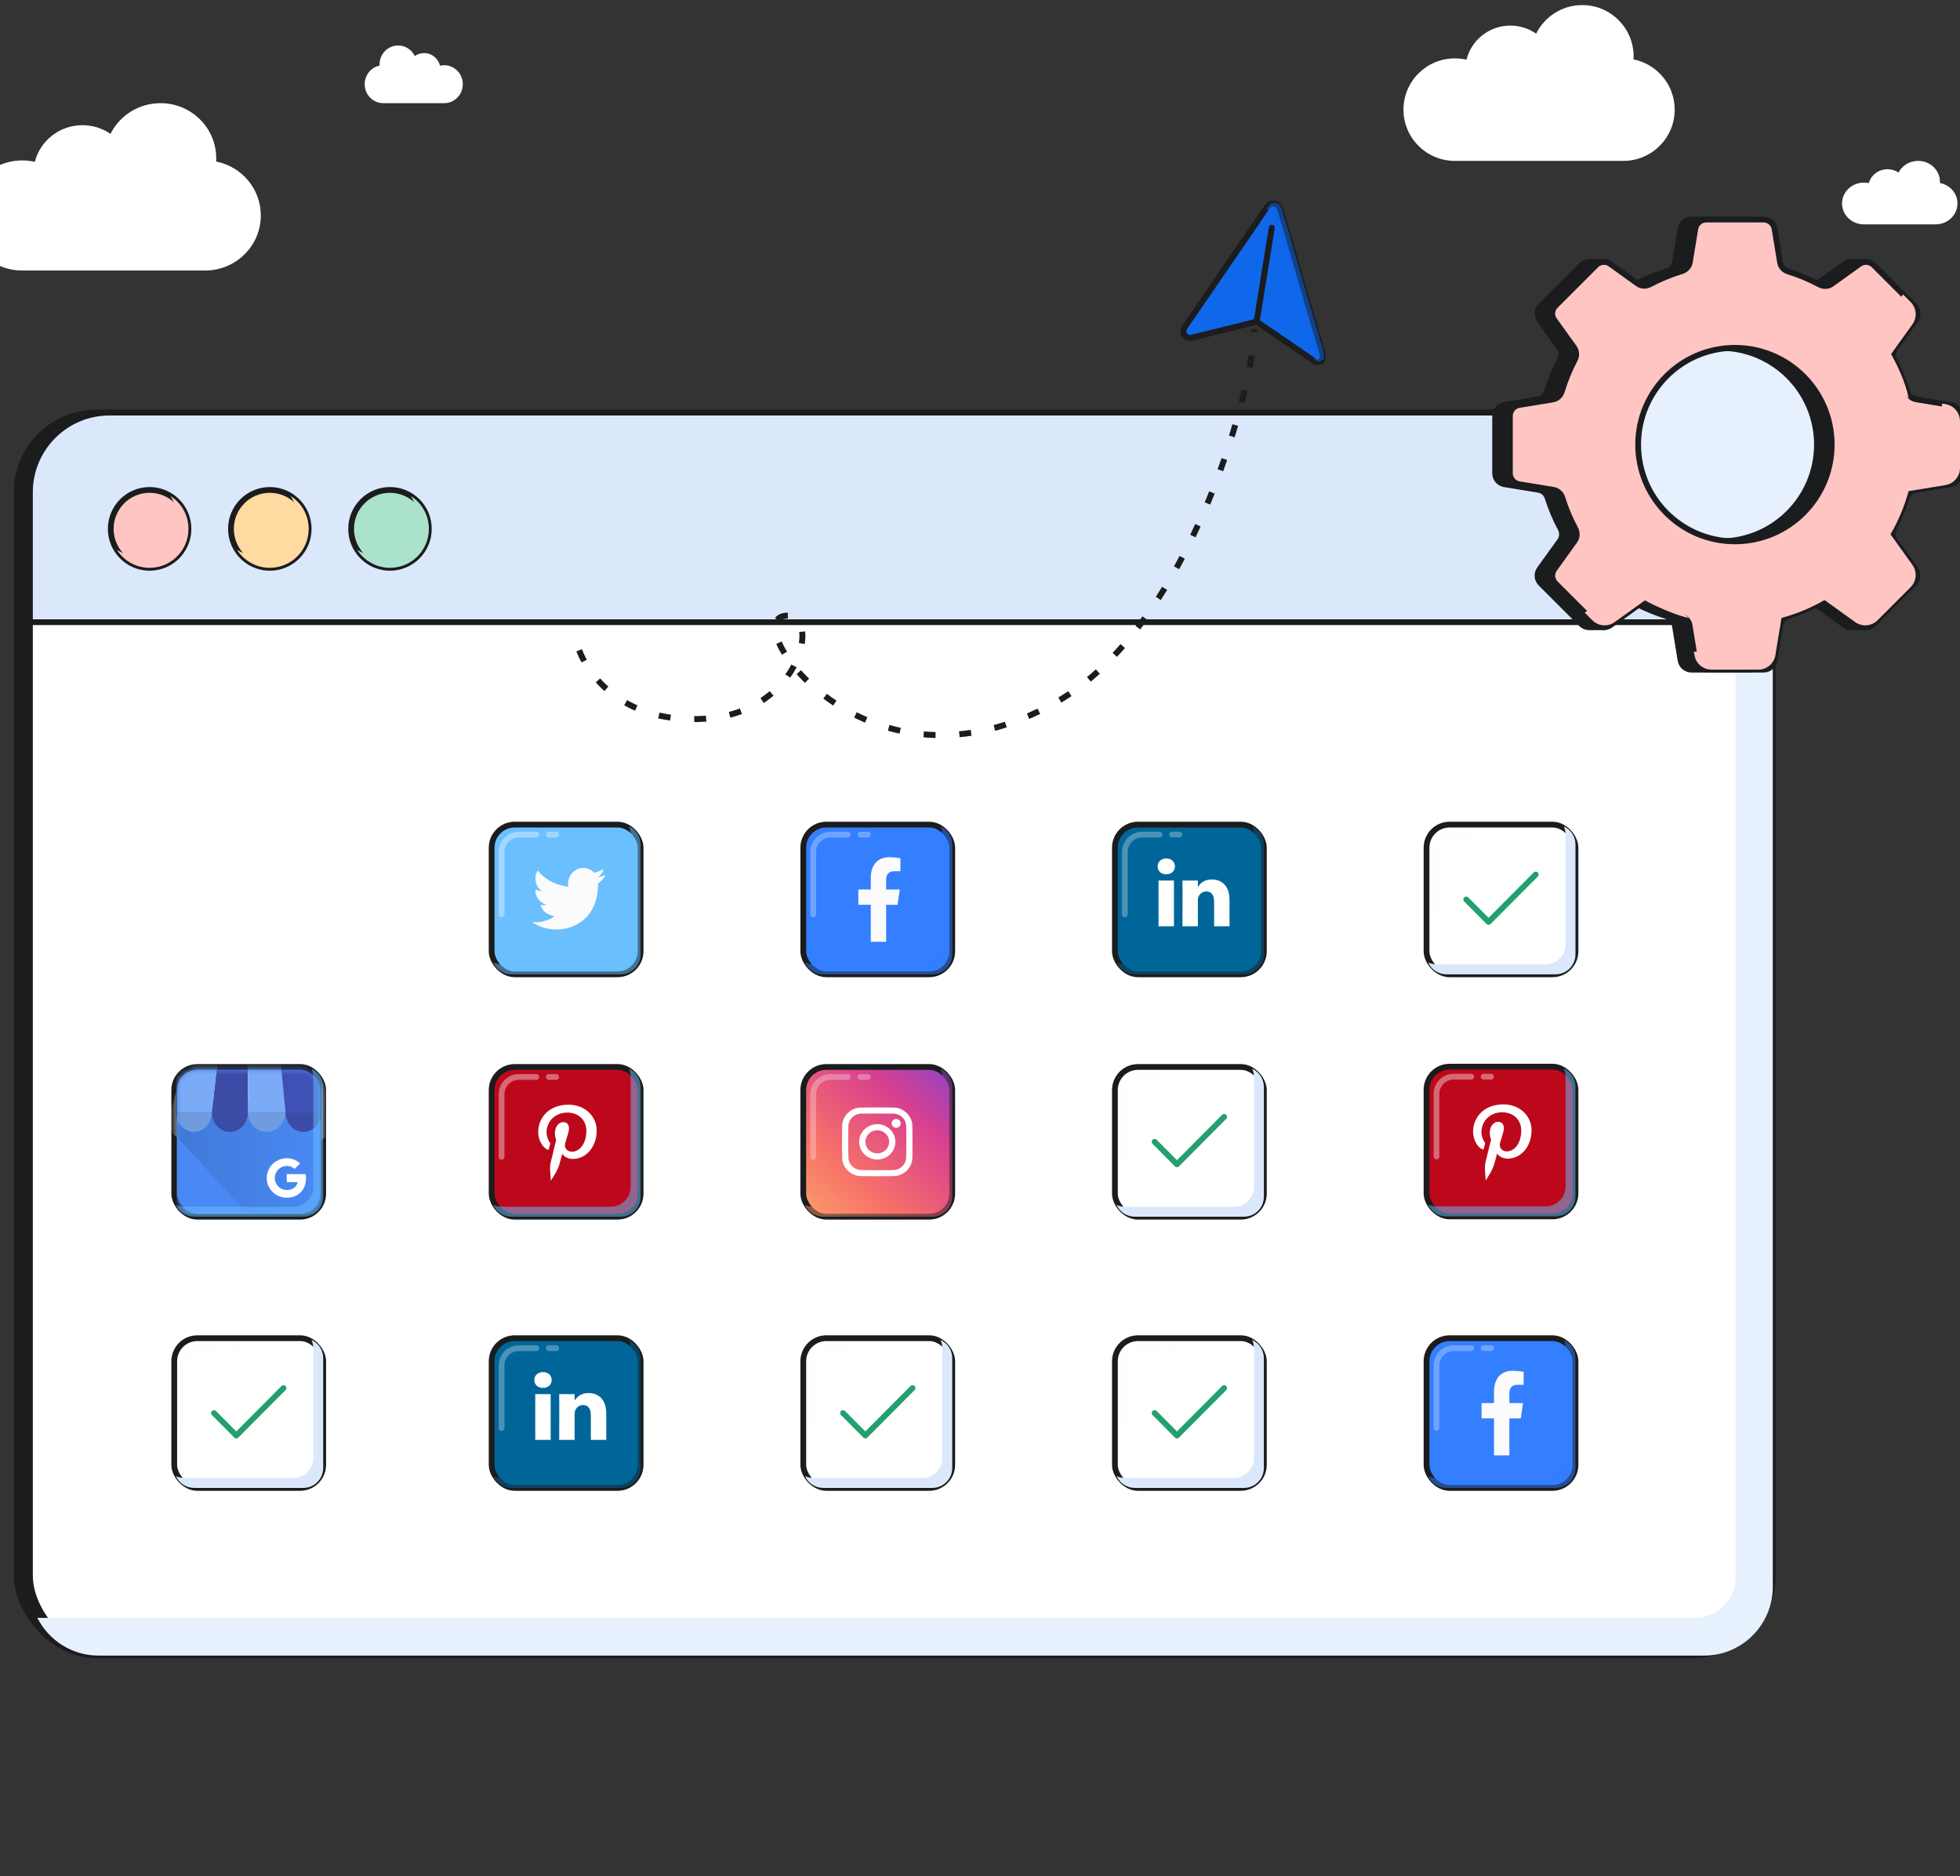 <?xml version="1.0" encoding="UTF-8"?>
<svg xmlns="http://www.w3.org/2000/svg" width="351" height="336" viewBox="0 0 351 336" fill="none">
  <rect x="0" y="0" width="351" height="336" fill="#333333" stroke="none"/>
  <g clip-path="url(#clip0_2517_16203)">
    <path d="M290.709 28.814C295.789 28.814 299.908 24.704 299.908 19.635C299.908 15.189 296.74 11.481 292.532 10.637C292.543 10.456 292.549 10.273 292.549 10.089C292.549 5.02 288.43 0.91 283.349 0.91C279.729 0.91 276.598 2.996 275.096 6.03C273.785 5.117 272.19 4.582 270.47 4.582C266.679 4.582 263.496 7.182 262.616 10.692C261.947 10.538 261.25 10.456 260.534 10.456C255.454 10.456 251.335 14.566 251.335 19.635C251.335 24.704 255.454 28.814 260.534 28.814H290.709Z" fill="white"></path>
    <path d="M68.636 18.479C66.798 18.479 65.309 16.957 65.309 15.08C65.309 13.433 66.455 12.06 67.976 11.747C67.973 11.68 67.971 11.612 67.971 11.544C67.971 9.667 69.46 8.145 71.298 8.145C72.607 8.145 73.74 8.917 74.283 10.041C74.757 9.702 75.334 9.504 75.957 9.504C77.328 9.504 78.479 10.467 78.797 11.768C79.039 11.71 79.291 11.68 79.55 11.68C81.388 11.68 82.878 13.202 82.878 15.08C82.878 16.957 81.388 18.479 79.55 18.479H68.636Z" fill="white"></path>
    <path d="M36.725 48.447C42.238 48.447 46.707 44.033 46.707 38.589C46.707 33.813 43.269 29.83 38.704 28.924C38.715 28.729 38.721 28.532 38.721 28.335C38.721 22.891 34.252 18.477 28.739 18.477C24.811 18.477 21.413 20.717 19.783 23.975C18.36 22.995 16.63 22.42 14.763 22.42C10.649 22.42 7.196 25.213 6.241 28.983C5.515 28.817 4.759 28.73 3.982 28.73C-1.531 28.73 -6 33.144 -6 38.589C-6 44.033 -1.531 48.447 3.982 48.447H36.725Z" fill="white"></path>
    <path d="M346.632 40.181C348.794 40.181 350.547 38.506 350.547 36.441C350.547 34.63 349.199 33.119 347.408 32.775C347.413 32.701 347.415 32.627 347.415 32.552C347.415 30.487 345.662 28.812 343.5 28.812C341.96 28.812 340.627 29.662 339.989 30.898C339.431 30.526 338.752 30.308 338.02 30.308C336.407 30.308 335.052 31.368 334.678 32.798C334.393 32.735 334.097 32.702 333.792 32.702C331.63 32.702 329.877 34.376 329.877 36.441C329.877 38.506 331.63 40.181 333.792 40.181H346.632Z" fill="white"></path>
    <rect x="143.852" y="194.309" width="26.676" height="26.814" rx="4.134" fill="url(#paint0_linear_2517_16203)" stroke="#1B1C1E" stroke-width="1.033"></rect>
    <path fill-rule="evenodd" clip-rule="evenodd" d="M153.804 201.595C152.257 201.804 151.043 202.999 150.835 204.517C150.784 204.889 150.784 210.543 150.835 210.915C150.938 211.667 151.278 212.339 151.824 212.873C152.37 213.405 153.061 213.738 153.829 213.839C154.21 213.889 159.999 213.889 160.38 213.839C161.945 213.634 163.164 212.444 163.373 210.915C163.424 210.543 163.424 204.889 163.373 204.517C163.164 202.988 161.945 201.798 160.38 201.594C160.014 201.546 154.16 201.547 153.804 201.595ZM160.113 202.666C160.716 202.721 161.21 202.948 161.614 203.355C162.008 203.752 162.22 204.207 162.276 204.777C162.309 205.122 162.309 210.31 162.276 210.655C162.22 211.225 162.008 211.681 161.614 212.078C161.21 212.484 160.716 212.711 160.113 212.767C159.76 212.799 154.448 212.799 154.095 212.767C153.493 212.711 152.999 212.484 152.595 212.078C152.2 211.681 151.988 211.225 151.933 210.655C151.899 210.31 151.899 205.122 151.933 204.777C151.99 204.189 152.222 203.707 152.638 203.312C153.03 202.94 153.517 202.718 154.05 202.668C154.362 202.638 159.797 202.636 160.113 202.666ZM160.19 203.678C160.006 203.747 159.836 203.906 159.75 204.089C159.513 204.6 159.875 205.179 160.452 205.21C160.73 205.225 161.013 205.086 161.166 204.861C161.266 204.714 161.301 204.59 161.299 204.391C161.294 203.855 160.713 203.481 160.19 203.678ZM156.661 204.578C155.948 204.675 155.325 204.979 154.813 205.479C154.262 206.017 153.957 206.652 153.874 207.434C153.795 208.184 154.038 209.018 154.515 209.628C154.66 209.813 154.957 210.104 155.146 210.245C155.771 210.71 156.625 210.948 157.394 210.87C158.194 210.79 158.845 210.492 159.395 209.954C159.946 209.416 160.251 208.78 160.334 207.999C160.399 207.383 160.246 206.694 159.919 206.141C159.259 205.02 157.966 204.4 156.661 204.578ZM157.597 205.697C158.363 205.875 158.989 206.487 159.172 207.235C159.24 207.514 159.24 207.918 159.172 208.197C159.026 208.793 158.599 209.311 158.032 209.58C157.723 209.726 157.46 209.784 157.104 209.784C156.749 209.784 156.486 209.726 156.176 209.58C155.609 209.311 155.182 208.793 155.037 208.197C154.968 207.918 154.968 207.514 155.037 207.235C155.218 206.493 155.842 205.879 156.599 205.698C156.876 205.632 157.316 205.631 157.597 205.697Z" fill="white"></path>
    <g style="mix-blend-mode:overlay">
      <path d="M155.412 196.098H154.078M145.631 210.398V199.198C145.631 197.486 147.019 196.098 148.731 196.098H151.855" stroke="#FBFBFB" stroke-opacity="0.3" stroke-width="1.033" stroke-linecap="round" stroke-linejoin="round"></path>
    </g>
    <g style="mix-blend-mode:multiply">
      <path d="M144.164 219.019C144.722 220.26 145.964 221.123 147.407 221.123H166.969C168.934 221.123 170.526 219.522 170.526 217.548V197.884C170.526 196.434 169.667 195.186 168.433 194.625C168.635 195.074 168.748 195.572 168.748 196.097V215.76C168.748 217.735 167.155 219.335 165.191 219.335H145.628C145.106 219.335 144.611 219.222 144.164 219.019Z" fill="url(#paint1_linear_2517_16203)" fill-opacity="0.5"></path>
    </g>
    <rect x="2.984" y="73.891" width="312.113" height="222.556" rx="14.275" fill="#1B1C1E" stroke="#1B1C1E" stroke-width="1.033"></rect>
    <rect x="5.361" y="73.891" width="312.113" height="222.556" rx="14.275" fill="white" stroke="#1B1C1E" stroke-width="1.033"></rect>
    <rect x="143.852" y="191.086" width="26.676" height="26.814" rx="4.134" fill="url(#paint2_linear_2517_16203)" stroke="#1B1C1E" stroke-width="1.033"></rect>
    <path fill-rule="evenodd" clip-rule="evenodd" d="M153.804 198.373C152.257 198.582 151.043 199.776 150.835 201.295C150.784 201.667 150.784 207.32 150.835 207.692C150.938 208.444 151.278 209.116 151.824 209.65C152.37 210.182 153.061 210.516 153.829 210.616C154.21 210.666 159.999 210.666 160.38 210.616C161.945 210.411 163.164 209.222 163.373 207.692C163.424 207.32 163.424 201.667 163.373 201.295C163.164 199.766 161.945 198.576 160.38 198.371C160.014 198.323 154.16 198.325 153.804 198.373ZM160.113 199.443C160.716 199.499 161.21 199.726 161.614 200.132C162.008 200.529 162.22 200.984 162.276 201.555C162.309 201.9 162.309 207.087 162.276 207.432C162.22 208.003 162.008 208.458 161.614 208.855C161.21 209.261 160.716 209.488 160.113 209.544C159.76 209.577 154.448 209.577 154.095 209.544C153.493 209.488 152.999 209.261 152.595 208.855C152.2 208.458 151.988 208.003 151.933 207.432C151.899 207.087 151.899 201.9 151.933 201.555C151.99 200.966 152.222 200.484 152.638 200.089C153.03 199.718 153.517 199.495 154.05 199.445C154.362 199.415 159.797 199.414 160.113 199.443ZM160.19 200.455C160.006 200.524 159.836 200.684 159.75 200.866C159.513 201.377 159.875 201.957 160.452 201.988C160.73 202.003 161.013 201.864 161.166 201.638C161.266 201.492 161.301 201.367 161.299 201.168C161.294 200.632 160.713 200.259 160.19 200.455ZM156.661 201.356C155.948 201.453 155.325 201.756 154.813 202.256C154.262 202.794 153.957 203.429 153.874 204.211C153.795 204.961 154.038 205.795 154.515 206.406C154.66 206.591 154.957 206.881 155.146 207.022C155.771 207.488 156.625 207.725 157.394 207.648C158.194 207.567 158.845 207.269 159.395 206.731C159.946 206.193 160.251 205.558 160.334 204.776C160.399 204.16 160.246 203.471 159.919 202.918C159.259 201.798 157.966 201.178 156.661 201.356ZM157.597 202.474C158.363 202.653 158.989 203.265 159.172 204.012C159.24 204.291 159.24 204.696 159.172 204.975C159.026 205.57 158.599 206.088 158.032 206.357C157.723 206.504 157.46 206.562 157.104 206.562C156.749 206.562 156.486 206.504 156.176 206.357C155.609 206.088 155.182 205.57 155.037 204.975C154.968 204.696 154.968 204.291 155.037 204.012C155.218 203.27 155.842 202.657 156.599 202.476C156.876 202.409 157.316 202.409 157.597 202.474Z" fill="white"></path>
    <g style="mix-blend-mode:overlay">
      <path d="M155.412 192.875H154.078M145.631 207.176V195.975C145.631 194.263 147.019 192.875 148.731 192.875H151.855" stroke="#FBFBFB" stroke-opacity="0.3" stroke-width="1.033" stroke-linecap="round" stroke-linejoin="round"></path>
    </g>
    <g style="mix-blend-mode:multiply">
      <path d="M144.164 215.797C144.722 217.037 145.964 217.9 147.407 217.9H166.969C168.934 217.9 170.526 216.3 170.526 214.325V194.662C170.526 193.212 169.667 191.963 168.433 191.402C168.635 191.851 168.748 192.349 168.748 192.874V212.538C168.748 214.512 167.155 216.113 165.191 216.113H145.628C145.106 216.113 144.611 216 144.164 215.797Z" fill="url(#paint3_linear_2517_16203)" fill-opacity="0.5"></path>
    </g>
    <path d="M5.361 88.165C5.361 80.282 11.752 73.891 19.636 73.891H303.199C311.083 73.891 317.474 80.282 317.474 88.165V111.43H5.361V88.165Z" fill="#DBE8FC" stroke="#1B1C1E" stroke-width="1.033"></path>
    <ellipse cx="26.792" cy="94.717" rx="6.96" ry="6.975" fill="#FFC5C3" stroke="#1B1C1E" stroke-width="1.033" stroke-linejoin="round"></ellipse>
    <g style="mix-blend-mode:overlay">
      <path d="M21.971 94.881C21.971 93.063 22.939 91.472 24.388 90.597M26.958 89.883C26.867 89.883 26.776 89.885 26.686 89.89" stroke="#FFC5C3" stroke-width="1.033" stroke-linecap="round" stroke-linejoin="round"></path>
    </g>
    <g style="mix-blend-mode:color-burn">
      <path d="M24.655 99.55C28.499 99.55 31.616 96.427 31.616 92.575C31.616 91.198 31.217 89.913 30.53 88.832C32.468 90.07 33.753 92.243 33.753 94.718C33.753 98.57 30.637 101.693 26.792 101.693C24.323 101.693 22.154 100.404 20.918 98.46C21.998 99.15 23.28 99.55 24.655 99.55Z" fill="#FFC5C3"></path>
    </g>
    <ellipse cx="48.32" cy="94.717" rx="6.96" ry="6.975" fill="#FFDAA1" stroke="#1B1C1E" stroke-width="1.033" stroke-linejoin="round"></ellipse>
    <g style="mix-blend-mode:overlay">
      <path d="M43.498 94.881C43.498 93.063 44.467 91.472 45.915 90.597M48.486 89.883C48.395 89.883 48.304 89.885 48.214 89.89" stroke="#FFDAA1" stroke-width="1.033" stroke-linecap="round" stroke-linejoin="round"></path>
    </g>
    <g style="mix-blend-mode:color-burn">
      <path d="M46.183 99.55C50.027 99.55 53.143 96.427 53.143 92.575C53.143 91.198 52.745 89.913 52.057 88.832C53.995 90.07 55.28 92.243 55.28 94.718C55.28 98.57 52.164 101.693 48.32 101.693C45.85 101.693 43.681 100.404 42.445 98.46C43.525 99.15 44.807 99.55 46.183 99.55Z" fill="#FFDAA1"></path>
    </g>
    <ellipse cx="69.839" cy="94.717" rx="6.96" ry="6.975" fill="#AAE2CB" stroke="#1B1C1E" stroke-width="1.033" stroke-linejoin="round"></ellipse>
    <g style="mix-blend-mode:overlay">
      <path d="M65.018 94.881C65.018 93.063 65.986 91.472 67.435 90.597M70.005 89.883C69.914 89.883 69.823 89.885 69.733 89.89" stroke="#AAE2CB" stroke-width="1.033" stroke-linecap="round" stroke-linejoin="round"></path>
    </g>
    <g style="mix-blend-mode:color-burn">
      <path d="M67.704 99.55C71.548 99.55 74.664 96.427 74.664 92.575C74.664 91.198 74.266 89.913 73.578 88.832C75.516 90.07 76.802 92.243 76.802 94.718C76.802 98.57 73.685 101.693 69.841 101.693C67.371 101.693 65.202 100.404 63.967 98.46C65.046 99.15 66.329 99.55 67.704 99.55Z" fill="#AAE2CB"></path>
    </g>
    <g style="mix-blend-mode:overlay">
      <path d="M9.5 106.345V89.81C9.5 83.531 14.59 78.441 20.868 78.441H21.902M26.552 78.441H25.002" stroke="#DBE8FC" stroke-width="1.033" stroke-linecap="round"></path>
    </g>
    <g style="mix-blend-mode:multiply">
      <path d="M310.807 74.918V195.998V282.509C310.807 286.505 307.568 289.744 303.573 289.744H6.689C8.718 293.755 12.862 296.503 17.645 296.503H305.194C311.977 296.503 317.476 290.976 317.476 284.157V85.902C317.476 81.116 314.767 76.967 310.807 74.918Z" fill="#E7F0FD"></path>
    </g>
    <rect x="88.045" y="147.68" width="26.676" height="26.814" rx="4.134" fill="#6AC0FF" stroke="#1B1C1E" stroke-width="1.033"></rect>
    <path d="M108.311 156.758C107.891 156.944 107.449 157.074 106.997 157.144C107.209 157.107 107.52 156.715 107.644 156.556C107.832 156.316 107.976 156.043 108.068 155.75C108.068 155.729 108.089 155.698 108.068 155.682C108.058 155.676 108.046 155.673 108.033 155.673C108.021 155.673 108.009 155.676 107.999 155.682C107.508 155.956 106.986 156.165 106.444 156.304C106.425 156.31 106.405 156.31 106.386 156.305C106.367 156.301 106.35 156.29 106.336 156.276C106.294 156.224 106.249 156.175 106.201 156.13C105.981 155.926 105.731 155.759 105.46 155.635C105.095 155.48 104.701 155.413 104.307 155.439C103.924 155.464 103.55 155.57 103.208 155.75C102.872 155.941 102.576 156.199 102.338 156.509C102.088 156.829 101.907 157.201 101.808 157.598C101.725 157.977 101.715 158.367 101.777 158.749C101.777 158.815 101.777 158.824 101.723 158.815C99.574 158.488 97.812 157.701 96.375 156.011C96.312 155.936 96.279 155.936 96.228 156.011C95.598 156.994 95.898 158.55 96.68 159.319C96.785 159.421 96.893 159.521 97.008 159.614C96.648 159.588 96.298 159.487 95.977 159.319C95.917 159.278 95.884 159.3 95.881 159.374C95.872 159.478 95.872 159.582 95.88 159.685C95.942 160.182 96.13 160.652 96.425 161.048C96.721 161.444 97.113 161.751 97.562 161.939C97.671 161.987 97.785 162.023 97.903 162.048C97.57 162.115 97.228 162.125 96.892 162.079C96.82 162.063 96.793 162.103 96.82 162.175C97.26 163.42 98.221 163.799 98.926 164.011C99.022 164.026 99.119 164.026 99.227 164.052L99.209 164.07C99 164.462 98.158 164.726 97.771 164.863C97.066 165.125 96.314 165.224 95.57 165.156C95.451 165.137 95.425 165.14 95.395 165.156C95.364 165.172 95.395 165.205 95.427 165.237C95.578 165.34 95.728 165.43 95.885 165.516C96.351 165.779 96.844 165.988 97.355 166.139C100 166.892 102.981 166.338 104.974 164.3C106.54 162.7 107.095 160.493 107.101 158.284C107.101 158.2 107.2 158.151 107.258 158.107C107.654 157.789 108.003 157.414 108.295 156.993C108.345 156.93 108.371 156.851 108.367 156.769C108.367 156.722 108.367 156.732 108.311 156.757L108.311 156.758Z" fill="#FBFBFB"></path>
    <g style="mix-blend-mode:overlay">
      <path d="M99.602 149.469H98.268M89.82 163.77V152.569C89.82 150.857 91.208 149.469 92.921 149.469H96.045" stroke="#FBFBFB" stroke-opacity="0.4" stroke-width="1.033" stroke-linecap="round" stroke-linejoin="round"></path>
    </g>
    <g style="mix-blend-mode:multiply">
      <path d="M88.357 172.391C88.915 173.631 90.157 174.494 91.6 174.494H111.163C113.127 174.494 114.719 172.893 114.719 170.919V151.255C114.719 149.805 113.861 148.557 112.627 147.996C112.829 148.445 112.941 148.943 112.941 149.468V169.131C112.941 171.106 111.349 172.706 109.384 172.706H89.822C89.3 172.706 88.804 172.594 88.357 172.391Z" fill="#6AC0FF" fill-opacity="0.5"></path>
    </g>
    <rect x="88.045" y="191.086" width="26.676" height="26.814" rx="4.134" fill="#BD081C" stroke="#1B1C1E" stroke-width="1.033"></rect>
    <path d="M99.157 210.643C99.138 210.625 98.651 211.473 98.651 211.473C98.651 211.473 98.567 210.475 98.579 210.48C98.512 209.839 98.453 208.854 98.623 208.154C98.775 207.522 99.609 204.128 99.609 204.128C99.609 204.128 99.367 203.643 99.371 202.926C99.379 201.8 100.045 200.959 100.868 200.959C101.567 200.959 101.902 201.478 101.898 202.1C101.895 202.543 101.709 203.127 101.513 203.742C101.402 204.09 101.288 204.448 101.202 204.797C101.004 205.603 101.602 206.26 102.407 206.26C103.865 206.26 104.994 204.742 105.008 202.551C105.02 200.612 103.618 199.256 101.603 199.256C99.27 199.256 97.89 200.985 97.879 202.771C97.874 203.467 98.141 204.214 98.477 204.619C98.544 204.7 98.553 204.77 98.533 204.852C98.497 204.996 98.436 205.233 98.385 205.434L98.385 205.434C98.345 205.589 98.311 205.721 98.299 205.77C98.263 205.918 98.179 205.95 98.024 205.878C97.003 205.408 96.372 203.929 96.379 202.741C96.395 200.186 98.29 197.84 101.828 197.84C104.673 197.84 106.871 199.842 106.854 202.517C106.837 205.309 105.041 207.555 102.568 207.555C101.737 207.555 100.958 207.129 100.694 206.625C100.694 206.625 100.273 208.171 100.171 208.55C99.985 209.241 99.495 210.103 99.157 210.643Z" fill="white"></path>
    <g style="mix-blend-mode:overlay">
      <path d="M99.604 192.875H98.27M89.822 207.176V195.975C89.822 194.263 91.21 192.875 92.923 192.875H96.047" stroke="#FBFBFB" stroke-opacity="0.4" stroke-width="1.033" stroke-linecap="round" stroke-linejoin="round"></path>
    </g>
    <g style="mix-blend-mode:multiply">
      <path d="M88.359 215.797C88.918 217.037 90.159 217.9 91.602 217.9H111.164C113.129 217.9 114.721 216.3 114.721 214.325V194.662C114.721 193.212 113.863 191.963 112.629 191.402C112.831 191.851 112.943 192.349 112.943 192.874V212.538C112.943 214.512 111.35 216.113 109.386 216.113H89.823C89.302 216.113 88.806 216 88.359 215.797Z" fill="#6AC0FF" fill-opacity="0.5"></path>
    </g>
    <rect x="255.465" y="191.031" width="26.676" height="26.814" rx="4.134" fill="#BD081C" stroke="#1B1C1E" stroke-width="1.033"></rect>
    <path d="M266.575 210.589C266.556 210.57 266.069 211.419 266.069 211.419C266.069 211.419 265.985 210.42 265.998 210.425C265.93 209.784 265.871 208.799 266.04 208.099C266.193 207.467 267.027 204.074 267.027 204.074C267.027 204.074 266.785 203.589 266.789 202.871C266.796 201.745 267.463 200.904 268.285 200.904C268.985 200.904 269.32 201.423 269.316 202.045C269.313 202.489 269.127 203.072 268.931 203.687C268.82 204.035 268.706 204.393 268.62 204.742C268.422 205.548 269.02 206.205 269.825 206.205C271.283 206.205 272.412 204.688 272.426 202.497C272.438 200.557 271.036 199.202 269.021 199.202C266.688 199.202 265.308 200.93 265.297 202.716C265.292 203.412 265.559 204.159 265.895 204.565C265.962 204.645 265.971 204.715 265.951 204.797C265.915 204.941 265.854 205.179 265.803 205.379L265.803 205.38C265.763 205.534 265.729 205.666 265.717 205.715C265.681 205.864 265.597 205.895 265.442 205.824C264.421 205.353 263.79 203.874 263.798 202.686C263.813 200.131 265.708 197.785 269.246 197.785C272.091 197.785 274.289 199.787 274.272 202.463C274.255 205.254 272.459 207.5 269.986 207.5C269.155 207.5 268.376 207.074 268.112 206.57C268.112 206.57 267.691 208.117 267.589 208.496C267.403 209.186 266.913 210.048 266.575 210.589Z" fill="white"></path>
    <g style="mix-blend-mode:overlay">
      <path d="M267.025 192.82H265.692M257.244 207.121V195.921C257.244 194.208 258.632 192.82 260.345 192.82H263.469" stroke="#FBFBFB" stroke-opacity="0.4" stroke-width="1.033" stroke-linecap="round" stroke-linejoin="round"></path>
    </g>
    <g style="mix-blend-mode:multiply">
      <path d="M255.777 215.742C256.335 216.983 257.577 217.846 259.02 217.846H278.582C280.547 217.846 282.139 216.245 282.139 214.27V194.607C282.139 193.157 281.281 191.909 280.047 191.348C280.248 191.796 280.361 192.295 280.361 192.819V212.483C280.361 214.457 278.768 216.058 276.804 216.058H257.241C256.72 216.058 256.224 215.945 255.777 215.742Z" fill="#6AC0FF" fill-opacity="0.5"></path>
    </g>
    <rect x="143.854" y="147.68" width="26.676" height="26.814" rx="4.134" fill="#337FFF" stroke="#1B1C1E" stroke-width="1.033"></rect>
    <path d="M160.737 162.037L161.134 159.296H158.69V157.513C158.69 156.764 159.031 156.031 160.123 156.031H161.25V153.696C160.594 153.582 159.93 153.52 159.266 153.512C157.254 153.512 155.94 154.827 155.94 157.204V159.295H153.711V162.036H155.94V168.667H158.69V162.036H160.738L160.737 162.037Z" fill="#FBFBFB"></path>
    <g style="mix-blend-mode:overlay">
      <path d="M155.414 149.469H154.08M145.633 163.77V152.569C145.633 150.857 147.021 149.469 148.733 149.469H151.857" stroke="#FBFBFB" stroke-opacity="0.3" stroke-width="1.033" stroke-linecap="round" stroke-linejoin="round"></path>
    </g>
    <g style="mix-blend-mode:multiply">
      <path d="M144.166 172.391C144.724 173.631 145.966 174.494 147.409 174.494H166.971C168.936 174.494 170.528 172.893 170.528 170.919V151.255C170.528 149.805 169.669 148.557 168.435 147.996C168.637 148.445 168.75 148.943 168.75 149.468V169.131C168.75 171.106 167.157 172.706 165.193 172.706H145.63C145.108 172.706 144.613 172.594 144.166 172.391Z" fill="#337FFF" fill-opacity="0.5"></path>
    </g>
    <rect x="255.465" y="239.66" width="26.676" height="26.814" rx="4.134" fill="#337FFF" stroke="#1B1C1E" stroke-width="1.033"></rect>
    <path d="M272.348 254.017L272.745 251.276H270.301V249.494C270.301 248.744 270.643 248.011 271.734 248.011H272.861V245.676C272.205 245.563 271.541 245.501 270.877 245.492C268.866 245.492 267.552 246.807 267.552 249.185V251.275H265.322V254.017H267.552V260.648H270.302V254.017H272.35L272.348 254.017Z" fill="#FBFBFB"></path>
    <g style="mix-blend-mode:overlay">
      <path d="M267.025 241.449H265.692M257.244 255.75V244.55C257.244 242.837 258.632 241.449 260.345 241.449H263.469" stroke="#FBFBFB" stroke-opacity="0.3" stroke-width="1.033" stroke-linecap="round" stroke-linejoin="round"></path>
    </g>
    <g style="mix-blend-mode:multiply">
      <path d="M255.777 264.371C256.335 265.611 257.577 266.475 259.02 266.475H278.582C280.547 266.475 282.139 264.874 282.139 262.899V243.236C282.139 241.786 281.281 240.538 280.047 239.977C280.248 240.425 280.361 240.924 280.361 241.448V261.112C280.361 263.086 278.768 264.687 276.804 264.687H257.241C256.72 264.687 256.224 264.574 255.777 264.371Z" fill="#337FFF" fill-opacity="0.5"></path>
    </g>
    <rect x="199.66" y="147.68" width="26.676" height="26.814" rx="4.134" fill="#006699" stroke="#1B1C1E" stroke-width="1.033"></rect>
    <path d="M210.23 165.885V157.697H207.469V165.885H210.23ZM208.85 156.579C209.812 156.579 210.412 155.95 210.412 155.166C210.393 154.362 209.812 153.75 208.867 153.75C207.923 153.75 207.307 154.361 207.307 155.166C207.307 155.97 207.906 156.579 208.832 156.579H208.85ZM211.758 165.885H214.518V161.313C214.518 161.069 214.536 160.823 214.609 160.649C214.808 160.16 215.263 159.654 216.025 159.654C217.024 159.654 217.424 160.404 217.424 161.505V165.885H220.184V161.189C220.184 158.675 218.823 157.504 217.006 157.504C215.516 157.504 214.863 158.325 214.499 158.884H214.516V157.697H211.756C211.793 158.466 211.756 165.885 211.756 165.885H211.758Z" fill="white"></path>
    <g style="mix-blend-mode:overlay">
      <path d="M211.221 149.469H209.887M201.439 163.77V152.569C201.439 150.857 202.828 149.469 204.54 149.469H207.664" stroke="#FBFBFB" stroke-opacity="0.3" stroke-width="1.033" stroke-linecap="round" stroke-linejoin="round"></path>
    </g>
    <g style="mix-blend-mode:multiply">
      <path d="M199.973 172.391C200.531 173.631 201.773 174.494 203.215 174.494H222.778C224.742 174.494 226.335 172.893 226.335 170.919V151.255C226.335 149.805 225.476 148.557 224.242 147.996C224.444 148.445 224.556 148.943 224.556 149.468V169.131C224.556 171.106 222.964 172.706 220.999 172.706H201.437C200.915 172.706 200.419 172.594 199.973 172.391Z" fill="#006699" fill-opacity="0.5"></path>
    </g>
    <rect x="143.854" y="239.66" width="26.676" height="26.814" rx="4.134" fill="white" stroke="#1B1C1E" stroke-width="1.033"></rect>
    <path d="M150.967 253.067L154.968 257.089L163.416 248.598" stroke="#23A06C" stroke-width="1.033" stroke-linecap="round" stroke-linejoin="round"></path>
    <g style="mix-blend-mode:overlay">
      <path d="M155.414 241.449H154.08M145.633 255.75V244.55C145.633 242.837 147.021 241.449 148.733 241.449H151.857" stroke="#FBFBFB" stroke-opacity="0.3" stroke-width="1.033" stroke-linecap="round" stroke-linejoin="round"></path>
    </g>
    <g style="mix-blend-mode:multiply">
      <path d="M144.166 264.371C144.724 265.611 145.966 266.475 147.409 266.475H166.971C168.936 266.475 170.528 264.874 170.528 262.899V243.236C170.528 241.786 169.669 240.538 168.435 239.977C168.637 240.425 168.75 240.924 168.75 241.448V261.112C168.75 263.086 167.157 264.687 165.193 264.687H145.63C145.108 264.687 144.613 264.574 144.166 264.371Z" fill="#DBE8FC"></path>
    </g>
    <rect x="31.203" y="239.66" width="26.676" height="26.814" rx="4.134" fill="white" stroke="#1B1C1E" stroke-width="1.033"></rect>
    <path d="M38.316 253.067L42.318 257.089L50.765 248.598" stroke="#23A06C" stroke-width="1.033" stroke-linecap="round" stroke-linejoin="round"></path>
    <g style="mix-blend-mode:overlay">
      <path d="M42.76 241.449H41.426M32.978 255.75V244.55C32.978 242.837 34.367 241.449 36.079 241.449H39.203" stroke="#FBFBFB" stroke-opacity="0.3" stroke-width="1.033" stroke-linecap="round" stroke-linejoin="round"></path>
    </g>
    <g style="mix-blend-mode:multiply">
      <path d="M31.516 264.371C32.074 265.611 33.316 266.475 34.758 266.475H54.321C56.285 266.475 57.878 264.874 57.878 262.899V243.236C57.878 241.786 57.019 240.538 55.785 239.977C55.987 240.425 56.099 240.924 56.099 241.448V261.112C56.099 263.086 54.507 264.687 52.542 264.687H32.98C32.458 264.687 31.962 264.574 31.516 264.371Z" fill="#DBE8FC"></path>
    </g>
    <rect x="199.66" y="239.66" width="26.676" height="26.814" rx="4.134" fill="white" stroke="#1B1C1E" stroke-width="1.033"></rect>
    <path d="M206.773 253.067L210.775 257.089L219.222 248.598" stroke="#23A06C" stroke-width="1.033" stroke-linecap="round" stroke-linejoin="round"></path>
    <g style="mix-blend-mode:overlay">
      <path d="M211.221 241.449H209.887M201.439 255.75V244.55C201.439 242.837 202.828 241.449 204.54 241.449H207.664" stroke="#FBFBFB" stroke-opacity="0.3" stroke-width="1.033" stroke-linecap="round" stroke-linejoin="round"></path>
    </g>
    <g style="mix-blend-mode:multiply">
      <path d="M199.973 264.371C200.531 265.611 201.773 266.475 203.215 266.475H222.778C224.742 266.475 226.335 264.874 226.335 262.899V243.236C226.335 241.786 225.476 240.538 224.242 239.977C224.444 240.425 224.556 240.924 224.556 241.448V261.112C224.556 263.086 222.964 264.687 220.999 264.687H201.437C200.915 264.687 200.419 264.574 199.973 264.371Z" fill="#DBE8FC"></path>
    </g>
    <rect x="199.66" y="191.086" width="26.676" height="26.814" rx="4.134" fill="white" stroke="#1B1C1E" stroke-width="1.033"></rect>
    <path d="M206.773 204.492L210.775 208.515L219.222 200.023" stroke="#23A06C" stroke-width="1.033" stroke-linecap="round" stroke-linejoin="round"></path>
    <g style="mix-blend-mode:overlay">
      <path d="M211.221 192.875H209.887M201.439 207.176V195.975C201.439 194.263 202.828 192.875 204.54 192.875H207.664" stroke="#FBFBFB" stroke-opacity="0.3" stroke-width="1.033" stroke-linecap="round" stroke-linejoin="round"></path>
    </g>
    <g style="mix-blend-mode:multiply">
      <path d="M199.975 215.797C200.533 217.037 201.775 217.9 203.217 217.9H222.78C224.744 217.9 226.337 216.3 226.337 214.325V194.662C226.337 193.212 225.478 191.963 224.244 191.402C224.446 191.851 224.558 192.349 224.558 192.874V212.538C224.558 214.512 222.966 216.113 221.001 216.113H201.439C200.917 216.113 200.421 216 199.975 215.797Z" fill="#DBE8FC"></path>
    </g>
    <rect x="255.465" y="147.68" width="26.676" height="26.814" rx="4.134" fill="white" stroke="#1B1C1E" stroke-width="1.033"></rect>
    <path d="M262.578 161.086L266.58 165.108L275.027 156.617" stroke="#23A06C" stroke-width="1.033" stroke-linecap="round" stroke-linejoin="round"></path>
    <g style="mix-blend-mode:overlay">
      <path d="M267.025 149.469H265.692M257.244 163.77V152.569C257.244 150.857 258.632 149.469 260.345 149.469H263.469" stroke="#FBFBFB" stroke-opacity="0.3" stroke-width="1.033" stroke-linecap="round" stroke-linejoin="round"></path>
    </g>
    <g style="mix-blend-mode:multiply">
      <path d="M255.777 172.391C256.335 173.631 257.577 174.494 259.02 174.494H278.582C280.547 174.494 282.139 172.893 282.139 170.919V151.255C282.139 149.805 281.281 148.557 280.047 147.996C280.248 148.445 280.361 148.943 280.361 149.468V169.131C280.361 171.106 278.768 172.706 276.804 172.706H257.241C256.72 172.706 256.224 172.594 255.777 172.391Z" fill="#DBE8FC"></path>
    </g>
    <rect x="31.203" y="191.086" width="26.676" height="26.814" rx="4.134" fill="#4989F5" stroke="#1B1C1E" stroke-width="1.033"></rect>
    <mask id="mask0_2517_16203" style="mask-type:alpha" maskUnits="userSpaceOnUse" x="31" y="191" width="27" height="27">
      <rect x="31.645" y="191.531" width="25.787" height="25.92" rx="3.617" fill="#006699"></rect>
    </mask>
    <g mask="url(#mask0_2517_16203)">
      <path fill-rule="evenodd" clip-rule="evenodd" d="M32.384 192.368L32.393 192.333C32.627 191.209 33.578 190.407 34.677 190.406H38.684L37.963 197.025H37.967L38.688 190.406H44.967H44.977H51.256L51.977 197.025H51.981L51.261 190.406H55.268C56.367 190.407 57.317 191.209 57.551 192.333L57.561 192.368L59.761 200.566H59.776C59.776 202.151 58.864 203.513 57.559 204.11V216.372C57.559 216.965 57.1 217.446 56.534 217.446H56.331C56.3 217.448 56.27 217.449 56.239 217.45H44.432L44.429 217.446H32.698C32.132 217.446 31.673 216.965 31.673 216.372V203.67C30.768 202.967 30.182 201.842 30.18 200.573V200.566H30.182L32.384 192.368Z" fill="white"></path>
      <path d="M56.537 197.168H32.701C32.135 197.168 31.676 197.649 31.676 198.242V216.366C31.676 216.959 32.135 217.44 32.701 217.44H56.537C57.103 217.44 57.563 216.959 57.563 216.366V198.242C57.563 197.649 57.103 197.168 56.537 197.168Z" fill="#4989F5"></path>
      <path d="M56.237 197.02H32.971C32.25 197.02 31.689 202.861 31.689 203.616L44.431 217.444H56.237C56.96 217.442 57.546 216.829 57.548 216.071V198.392C57.545 197.635 56.96 197.022 56.237 197.02V197.02Z" fill="url(#paint4_linear_2517_16203)"></path>
      <path d="M37.947 199.184H44.394V190.348H38.913L37.947 199.184Z" fill="#3C4BA6"></path>
      <path d="M51.247 199.184H44.395V190.348H50.267L51.247 199.184ZM55.522 192.023L55.53 192.053C55.528 192.042 55.524 192.032 55.522 192.023Z" fill="#7BABF7"></path>
      <path d="M57.59 192.053L57.582 192.023C57.375 191.045 56.714 190.348 55.744 190.348H50.256L51.135 199.184H57.582L57.59 192.053Z" fill="#3F51B5"></path>
      <path d="M31.5 192.053L31.508 192.023C31.715 191.045 32.553 190.348 33.522 190.348L38.924 190.348L37.947 199.184H31.508L31.5 192.053Z" fill="#7BABF7"></path>
      <path fill-rule="evenodd" clip-rule="evenodd" d="M37.947 199.184C37.947 201.136 36.504 202.718 34.723 202.718C32.943 202.718 31.5 201.136 31.5 199.184H37.947Z" fill="#709BE0"></path>
      <path fill-rule="evenodd" clip-rule="evenodd" d="M44.394 199.184C44.394 201.136 42.951 202.718 41.171 202.718C39.39 202.718 37.947 201.136 37.947 199.184H44.394Z" fill="#3C4BA6"></path>
      <path fill-rule="evenodd" clip-rule="evenodd" d="M51.134 199.184C51.134 201.136 49.626 202.718 47.764 202.718C45.903 202.718 44.395 201.136 44.395 199.184H51.134Z" fill="#709BE0"></path>
      <path fill-rule="evenodd" clip-rule="evenodd" d="M57.578 199.184C57.578 201.136 56.135 202.718 54.354 202.718C52.574 202.718 51.131 201.136 51.131 199.184H57.578Z" fill="#3C4BA6"></path>
      <path d="M54.783 210.723C54.772 210.578 54.754 210.445 54.728 210.276H51.353C51.353 210.741 51.353 211.249 51.351 211.714H53.306C53.265 211.931 53.18 212.138 53.057 212.322C52.935 212.507 52.776 212.666 52.591 212.79C52.591 212.79 52.591 212.782 52.589 212.781C52.35 212.936 52.08 213.04 51.798 213.086C51.515 213.137 51.224 213.136 50.941 213.082C50.654 213.024 50.382 212.907 50.143 212.741C49.789 212.494 49.516 212.15 49.358 211.752C49.346 211.721 49.334 211.69 49.323 211.659V211.655L49.326 211.653C49.172 211.208 49.172 210.725 49.325 210.28C49.433 209.968 49.61 209.684 49.844 209.448C50.393 208.888 51.214 208.678 51.97 208.902C52.26 208.99 52.525 209.144 52.743 209.351L53.403 208.701C53.519 208.585 53.64 208.473 53.752 208.353C53.418 208.046 53.025 207.806 52.597 207.648C51.817 207.369 50.964 207.362 50.18 207.627C50.153 207.636 50.125 207.646 50.098 207.656C49.252 207.969 48.556 208.584 48.147 209.379C48.003 209.66 47.898 209.959 47.835 210.268C47.461 212.098 48.594 213.899 50.423 214.383C51.022 214.541 51.657 214.537 52.26 214.402C52.807 214.281 53.314 214.021 53.73 213.65C54.163 213.256 54.474 212.732 54.637 212.176C54.774 211.704 54.823 211.212 54.783 210.723Z" fill="white"></path>
    </g>
    <g style="mix-blend-mode:multiply">
      <path d="M31.516 215.797C32.074 217.037 33.316 217.9 34.758 217.9H54.321C56.285 217.9 57.878 216.3 57.878 214.325V194.662C57.878 193.212 57.019 191.963 55.785 191.402C55.987 191.851 56.099 192.349 56.099 192.874V212.538C56.099 214.512 54.507 216.113 52.542 216.113H32.98C32.458 216.113 31.962 216 31.516 215.797Z" fill="#6AC0FF" fill-opacity="0.5"></path>
    </g>
    <rect x="88.045" y="239.66" width="26.676" height="26.814" rx="4.134" fill="#006699" stroke="#1B1C1E" stroke-width="1.033"></rect>
    <path d="M98.614 257.865V249.677H95.854V257.865H98.614ZM97.235 248.56C98.197 248.56 98.796 247.931 98.796 247.146C98.778 246.343 98.197 245.73 97.252 245.73C96.308 245.73 95.691 246.342 95.691 247.146C95.691 247.951 96.29 248.56 97.217 248.56H97.235ZM100.143 257.865H102.903V253.293C102.903 253.049 102.921 252.804 102.994 252.63C103.193 252.14 103.648 251.634 104.41 251.634C105.409 251.634 105.808 252.385 105.808 253.486V257.865H108.569V253.17C108.569 250.656 107.208 249.485 105.39 249.485C103.901 249.485 103.247 250.305 102.884 250.864H102.901V249.677H100.141C100.178 250.446 100.141 257.865 100.141 257.865H100.143Z" fill="white"></path>
    <g style="mix-blend-mode:overlay">
      <path d="M99.602 241.449H98.268M89.82 255.75V244.55C89.82 242.837 91.208 241.449 92.921 241.449H96.045" stroke="#FBFBFB" stroke-opacity="0.3" stroke-width="1.033" stroke-linecap="round" stroke-linejoin="round"></path>
    </g>
    <g style="mix-blend-mode:multiply">
      <path d="M88.357 264.371C88.915 265.611 90.157 266.475 91.6 266.475H111.163C113.127 266.475 114.719 264.874 114.719 262.899V243.236C114.719 241.786 113.861 240.538 112.627 239.977C112.829 240.425 112.941 240.924 112.941 241.448V261.112C112.941 263.086 111.349 264.687 109.384 264.687H89.822C89.3 264.687 88.804 264.574 88.357 264.371Z" fill="#006699" fill-opacity="0.5"></path>
    </g>
    <circle cx="309.291" cy="80.801" r="20.238" fill="#E7F0FD"></circle>
    <path d="M103.713 116.47C105.598 121.367 112.085 129.691 126.33 128.713C144.163 127.489 147.208 108.717 140.249 110.349C132.736 112.111 155.694 144.585 188.964 125.856C213.756 111.9 224.775 67.5 224.63 58.93" stroke="#1B1C1E" stroke-width="1.065" stroke-dasharray="2.13 4.26"></path>
    <path d="M225.035 57.613L213.486 60.471C212.83 60.639 212.069 60.334 211.964 59.65C211.897 59.218 211.972 58.869 212.146 58.611C217.06 51.432 221.981 44.258 226.846 37.17C227.119 36.773 227.521 36.438 228.006 36.454C229.084 36.49 229.265 37.526 229.528 38.358C230.647 42.022 231.685 45.719 232.757 49.401C234.04 53.811 235.324 58.23 236.625 62.623C236.823 63.299 237.034 63.931 236.695 64.578C236.494 64.758 236.233 64.856 235.961 64.855C235.688 64.854 235.423 64.752 235.214 64.57C232.013 62.365 228.271 59.821 225.035 57.613Z" fill="#0F67EA"></path>
    <path d="M227.755 40.78L225.035 57.613M225.035 57.613L213.486 60.471C212.83 60.639 212.069 60.334 211.964 59.65C211.897 59.218 211.972 58.869 212.146 58.611C217.06 51.432 221.981 44.258 226.846 37.17C227.119 36.773 227.521 36.438 228.006 36.454C229.084 36.49 229.265 37.526 229.528 38.358C230.647 42.022 231.685 45.719 232.757 49.401C234.04 53.811 235.324 58.23 236.625 62.623C236.823 63.299 237.034 63.931 236.695 64.578C236.494 64.758 236.233 64.856 235.961 64.855C235.688 64.854 235.423 64.752 235.214 64.57C232.013 62.365 228.271 59.821 225.035 57.613Z" stroke="#1B1C1E" stroke-width="1.065" stroke-linecap="round" stroke-linejoin="round"></path>
    <g style="mix-blend-mode:screen">
      <path d="M221.102 48.849L220.789 49.292M220.007 50.399L214.688 57.929" stroke="#0F67EA" stroke-opacity="0.8" stroke-width="1.065" stroke-linecap="round" stroke-linejoin="round"></path>
    </g>
    <g style="mix-blend-mode:multiply">
      <path d="M226.77 37.522C227.588 37.643 227.819 38.416 228.034 39.137C228.062 39.229 228.089 39.321 228.117 39.41C228.902 41.98 229.646 44.565 230.391 47.149C230.709 48.251 231.026 49.353 231.346 50.453L231.525 51.067C232.748 55.273 233.974 59.487 235.214 63.676C235.222 63.706 235.231 63.736 235.24 63.766C235.303 63.979 235.365 64.188 235.407 64.394C235.428 64.409 235.449 64.423 235.47 64.438C235.679 64.62 235.944 64.721 236.216 64.722C236.489 64.724 236.749 64.625 236.951 64.445C237.274 63.827 237.096 63.223 236.907 62.581C236.898 62.551 236.889 62.521 236.88 62.49C235.64 58.301 234.415 54.088 233.192 49.882L233.013 49.268C232.693 48.167 232.375 47.066 232.058 45.964C231.313 43.379 230.568 40.794 229.784 38.225C229.756 38.136 229.728 38.044 229.701 37.952C229.471 37.182 229.224 36.353 228.262 36.321C227.777 36.305 227.375 36.64 227.102 37.038C226.991 37.199 226.88 37.36 226.77 37.522Z" fill="#0F67EA" fill-opacity="0.5"></path>
    </g>
    <path fill-rule="evenodd" clip-rule="evenodd" d="M300.958 40.982C301.115 40.024 301.943 39.32 302.914 39.32H313.19C314.161 39.32 314.989 40.024 315.146 40.982L316.131 46.991C316.258 47.761 316.824 48.379 317.569 48.61C319.538 49.222 321.426 50.017 323.214 50.975C323.906 51.346 324.751 51.312 325.389 50.854L330.36 47.283C330.705 47.035 331.107 46.913 331.508 46.911C332.021 46.909 333.82 46.919 333.82 46.919L340.185 54.758C340.871 55.445 340.959 56.528 340.393 57.316L336.758 62.376C336.305 63.007 336.267 63.843 336.627 64.531C337.544 66.288 338.305 68.139 338.89 70.067C339.118 70.817 339.739 71.39 340.513 71.517L346.694 72.53C347.653 72.687 348.356 73.515 348.356 74.486V84.762C348.356 85.733 347.653 86.561 346.694 86.719L340.411 87.749C339.645 87.874 339.028 88.438 338.795 89.178C338.203 91.056 337.445 92.861 336.537 94.573C336.171 95.264 336.207 96.105 336.663 96.74L340.393 101.932C340.959 102.721 340.871 103.804 340.184 104.49L334.481 112.33C334.481 112.33 332.021 112.339 331.508 112.337C331.107 112.336 330.705 112.213 330.36 111.965L325.138 108.214C324.505 107.759 323.668 107.723 322.978 108.085C321.276 108.979 319.484 109.726 317.619 110.309C316.877 110.541 316.311 111.159 316.186 111.927L315.146 118.267C314.989 119.225 314.161 119.928 313.19 119.928H302.914C301.943 119.928 301.115 119.225 300.958 118.267L299.927 111.978C299.8 111.206 299.23 110.586 298.483 110.357C296.594 109.777 294.778 109.029 293.054 108.129C292.366 107.77 291.531 107.808 290.9 108.261L287.239 112.33C287.239 112.33 284.997 112.336 284.596 112.337C284.083 112.339 283.572 112.142 283.186 111.757L275.92 104.49C275.233 103.804 275.145 102.721 275.711 101.932L279.351 96.865C279.809 96.228 279.843 95.383 279.472 94.691C278.533 92.936 277.751 91.083 277.145 89.153C276.912 88.411 276.295 87.847 275.528 87.721L269.41 86.719C268.451 86.561 267.748 85.733 267.748 84.762V74.486C267.748 73.515 268.451 72.687 269.41 72.53L275.426 71.544C276.2 71.417 276.822 70.843 277.049 70.092C277.649 68.112 278.433 66.212 279.383 64.413C279.747 63.723 279.71 62.884 279.255 62.25L275.711 57.316C275.145 56.528 275.233 55.445 275.92 54.758L283.186 47.492C283.572 47.106 284.083 46.909 284.596 46.911C284.997 46.913 287.239 46.911 287.239 46.911L290.648 50.806C291.284 51.263 292.127 51.298 292.818 50.93C294.627 49.967 296.539 49.171 298.533 48.563C299.282 48.334 299.854 47.714 299.981 46.941L300.958 40.982ZM308.052 96.955C317.623 96.955 325.383 89.196 325.383 79.624C325.383 70.053 317.623 62.294 308.052 62.294C298.48 62.294 290.721 70.053 290.721 79.624C290.721 89.196 298.48 96.955 308.052 96.955Z" fill="#1B1C1E" stroke="#1B1C1E" stroke-width="1.033" stroke-linejoin="round"></path>
    <path fill-rule="evenodd" clip-rule="evenodd" d="M303.6 40.982C303.757 40.024 304.585 39.32 305.556 39.32H315.833C316.804 39.32 317.632 40.024 317.789 40.982L318.774 46.991C318.9 47.761 319.467 48.379 320.211 48.61C322.18 49.222 324.069 50.017 325.856 50.975C326.548 51.346 327.394 51.312 328.031 50.854L333.003 47.283C333.791 46.717 334.874 46.805 335.561 47.492L342.827 54.758C343.514 55.445 343.602 56.528 343.035 57.316L339.401 62.376C338.948 63.007 338.91 63.843 339.269 64.531C340.187 66.288 340.948 68.139 341.533 70.067C341.761 70.817 342.382 71.39 343.156 71.517L349.337 72.53C350.295 72.687 350.998 73.515 350.998 74.486V84.762C350.998 85.733 350.295 86.561 349.337 86.719L343.054 87.749C342.287 87.874 341.67 88.438 341.437 89.178C340.846 91.056 340.088 92.861 339.18 94.573C338.814 95.264 338.849 96.105 339.305 96.74L343.035 101.932C343.602 102.721 343.514 103.804 342.827 104.49L335.561 111.757C334.874 112.443 333.791 112.531 333.003 111.965L327.78 108.214C327.148 107.759 326.31 107.723 325.621 108.085C323.918 108.979 322.127 109.726 320.262 110.309C319.519 110.541 318.954 111.159 318.828 111.927L317.789 118.267C317.632 119.225 316.804 119.928 315.833 119.928H305.556C304.585 119.928 303.757 119.225 303.6 118.267L302.569 111.978C302.443 111.206 301.873 110.586 301.125 110.357C299.236 109.777 297.421 109.029 295.697 108.129C295.008 107.77 294.173 107.808 293.543 108.261L288.387 111.965C287.598 112.531 286.515 112.443 285.829 111.757L278.562 104.49C277.876 103.804 277.787 102.721 278.354 101.932L281.994 96.865C282.451 96.228 282.485 95.383 282.115 94.691C281.175 92.936 280.393 91.083 279.787 89.153C279.555 88.411 278.937 87.847 278.17 87.721L272.052 86.719C271.094 86.561 270.391 85.733 270.391 84.762V74.486C270.391 73.515 271.094 72.687 272.052 72.53L278.068 71.544C278.843 71.417 279.464 70.843 279.692 70.092C280.291 68.112 281.076 66.212 282.025 64.413C282.389 63.723 282.353 62.884 281.898 62.25L278.354 57.316C277.787 56.528 277.876 55.445 278.562 54.758L285.829 47.492C286.515 46.805 287.598 46.717 288.387 47.283L293.291 50.806C293.927 51.263 294.769 51.298 295.46 50.93C297.27 49.967 299.182 49.171 301.176 48.563C301.925 48.334 302.497 47.714 302.623 46.941L303.6 40.982ZM310.695 96.955C320.266 96.955 328.025 89.196 328.025 79.624C328.025 70.053 320.266 62.294 310.695 62.294C301.123 62.294 293.364 70.053 293.364 79.624C293.364 89.196 301.123 96.955 310.695 96.955Z" fill="#FFC5C3" stroke="#1B1C1E" stroke-width="1.033" stroke-linejoin="round"></path>
    <g style="mix-blend-mode:overlay">
      <path d="M330.519 79.625C330.519 79.957 330.511 80.288 330.495 80.616M310.697 99.447C320.287 99.447 328.286 92.637 330.122 83.589" stroke="#FFC5C3" stroke-width="1.033" stroke-linecap="round" stroke-linejoin="round"></path>
    </g>
    <g style="mix-blend-mode:overlay">
      <path d="M309.34 41.395H308.937M304.906 46.231L305.712 41.395H307.929" stroke="#FFC5C3" stroke-width="1.033" stroke-linecap="round" stroke-linejoin="round"></path>
    </g>
    <g style="mix-blend-mode:overlay">
      <path d="M286.568 49.398L286.165 49.801M282.941 60.684L279.717 56.25L285.561 50.406" stroke="#FFC5C3" stroke-width="1.033" stroke-linecap="round" stroke-linejoin="round"></path>
    </g>
    <g style="mix-blend-mode:overlay">
      <path d="M272.666 74.184V74.587M272.666 84.26V75.594" stroke="#FFC5C3" stroke-width="1.033" stroke-linecap="round" stroke-linejoin="round"></path>
    </g>
    <g style="mix-blend-mode:multiply">
      <path d="M283.795 109.725L285.157 111.087C286.231 112.161 287.925 112.299 289.158 111.413L294.578 107.52C296.147 108.419 300.216 110.257 302.432 110.667L299.137 107.487C296.381 106.761 293.77 105.679 291.354 104.295L283.795 109.725Z" fill="#FFC5C3"></path>
      <path d="M303.344 116.706L303.447 117.331C303.692 118.83 304.987 119.93 306.506 119.93H314.883C316.402 119.93 317.697 118.83 317.942 117.331L319.035 110.667C321.763 109.933 324.349 108.85 326.741 107.469L332.231 111.413C333.465 112.299 335.158 112.161 336.232 111.087L342.155 105.164C343.229 104.09 343.367 102.396 342.481 101.163L338.556 95.698C339.954 93.297 341.051 90.7 341.796 87.957L348.4 86.874C349.898 86.629 350.998 85.333 350.998 83.815V75.438C350.998 73.919 349.898 72.624 348.4 72.378L347.774 72.276V83.224L338.571 84.733C337.827 87.475 336.729 90.073 335.332 92.474L340.793 100.077L331.146 109.725L323.517 104.245C321.125 105.626 318.539 106.709 315.811 107.443L314.292 116.706H303.344Z" fill="#FFC5C3"></path>
      <path d="M341.796 71.364C341.326 68.543 339.577 65.018 338.656 63.414L342.481 58.09C343.367 56.856 343.229 55.163 342.155 54.089L340.793 52.727L335.432 60.19C336.837 62.639 337.93 65.288 338.658 68.086L341.796 71.364Z" fill="#FFC5C3"></path>
    </g>
  </g>
  <defs>
    <linearGradient id="paint0_linear_2517_16203" x1="170.528" y1="194.309" x2="143.702" y2="223.499" gradientUnits="userSpaceOnUse">
      <stop stop-color="#9143C6"></stop>
      <stop offset="0.271" stop-color="#D8408F"></stop>
      <stop offset="0.667" stop-color="#F77169"></stop>
      <stop offset="1" stop-color="#FBA66A"></stop>
    </linearGradient>
    <linearGradient id="paint1_linear_2517_16203" x1="170.526" y1="194.625" x2="144.016" y2="223.471" gradientUnits="userSpaceOnUse">
      <stop stop-color="#9143C6"></stop>
      <stop offset="0.271" stop-color="#D8408F"></stop>
      <stop offset="0.667" stop-color="#F77169"></stop>
      <stop offset="1" stop-color="#FBA66A"></stop>
    </linearGradient>
    <linearGradient id="paint2_linear_2517_16203" x1="170.528" y1="191.086" x2="143.702" y2="220.276" gradientUnits="userSpaceOnUse">
      <stop stop-color="#9143C6"></stop>
      <stop offset="0.271" stop-color="#D8408F"></stop>
      <stop offset="0.667" stop-color="#F77169"></stop>
      <stop offset="1" stop-color="#FBA66A"></stop>
    </linearGradient>
    <linearGradient id="paint3_linear_2517_16203" x1="170.526" y1="191.402" x2="144.016" y2="220.249" gradientUnits="userSpaceOnUse">
      <stop stop-color="#9143C6"></stop>
      <stop offset="0.271" stop-color="#D8408F"></stop>
      <stop offset="0.667" stop-color="#F77169"></stop>
      <stop offset="1" stop-color="#FBA66A"></stop>
    </linearGradient>
    <linearGradient id="paint4_linear_2517_16203" x1="31.689" y1="207.231" x2="57.547" y2="207.231" gradientUnits="userSpaceOnUse">
      <stop offset="0.03" stop-color="#4079D8"></stop>
      <stop offset="1" stop-color="#4989F5"></stop>
    </linearGradient>
    <clipPath id="clip0_2517_16203">
      <rect width="351" height="336" fill="white"></rect>
    </clipPath>
  </defs>
</svg>
